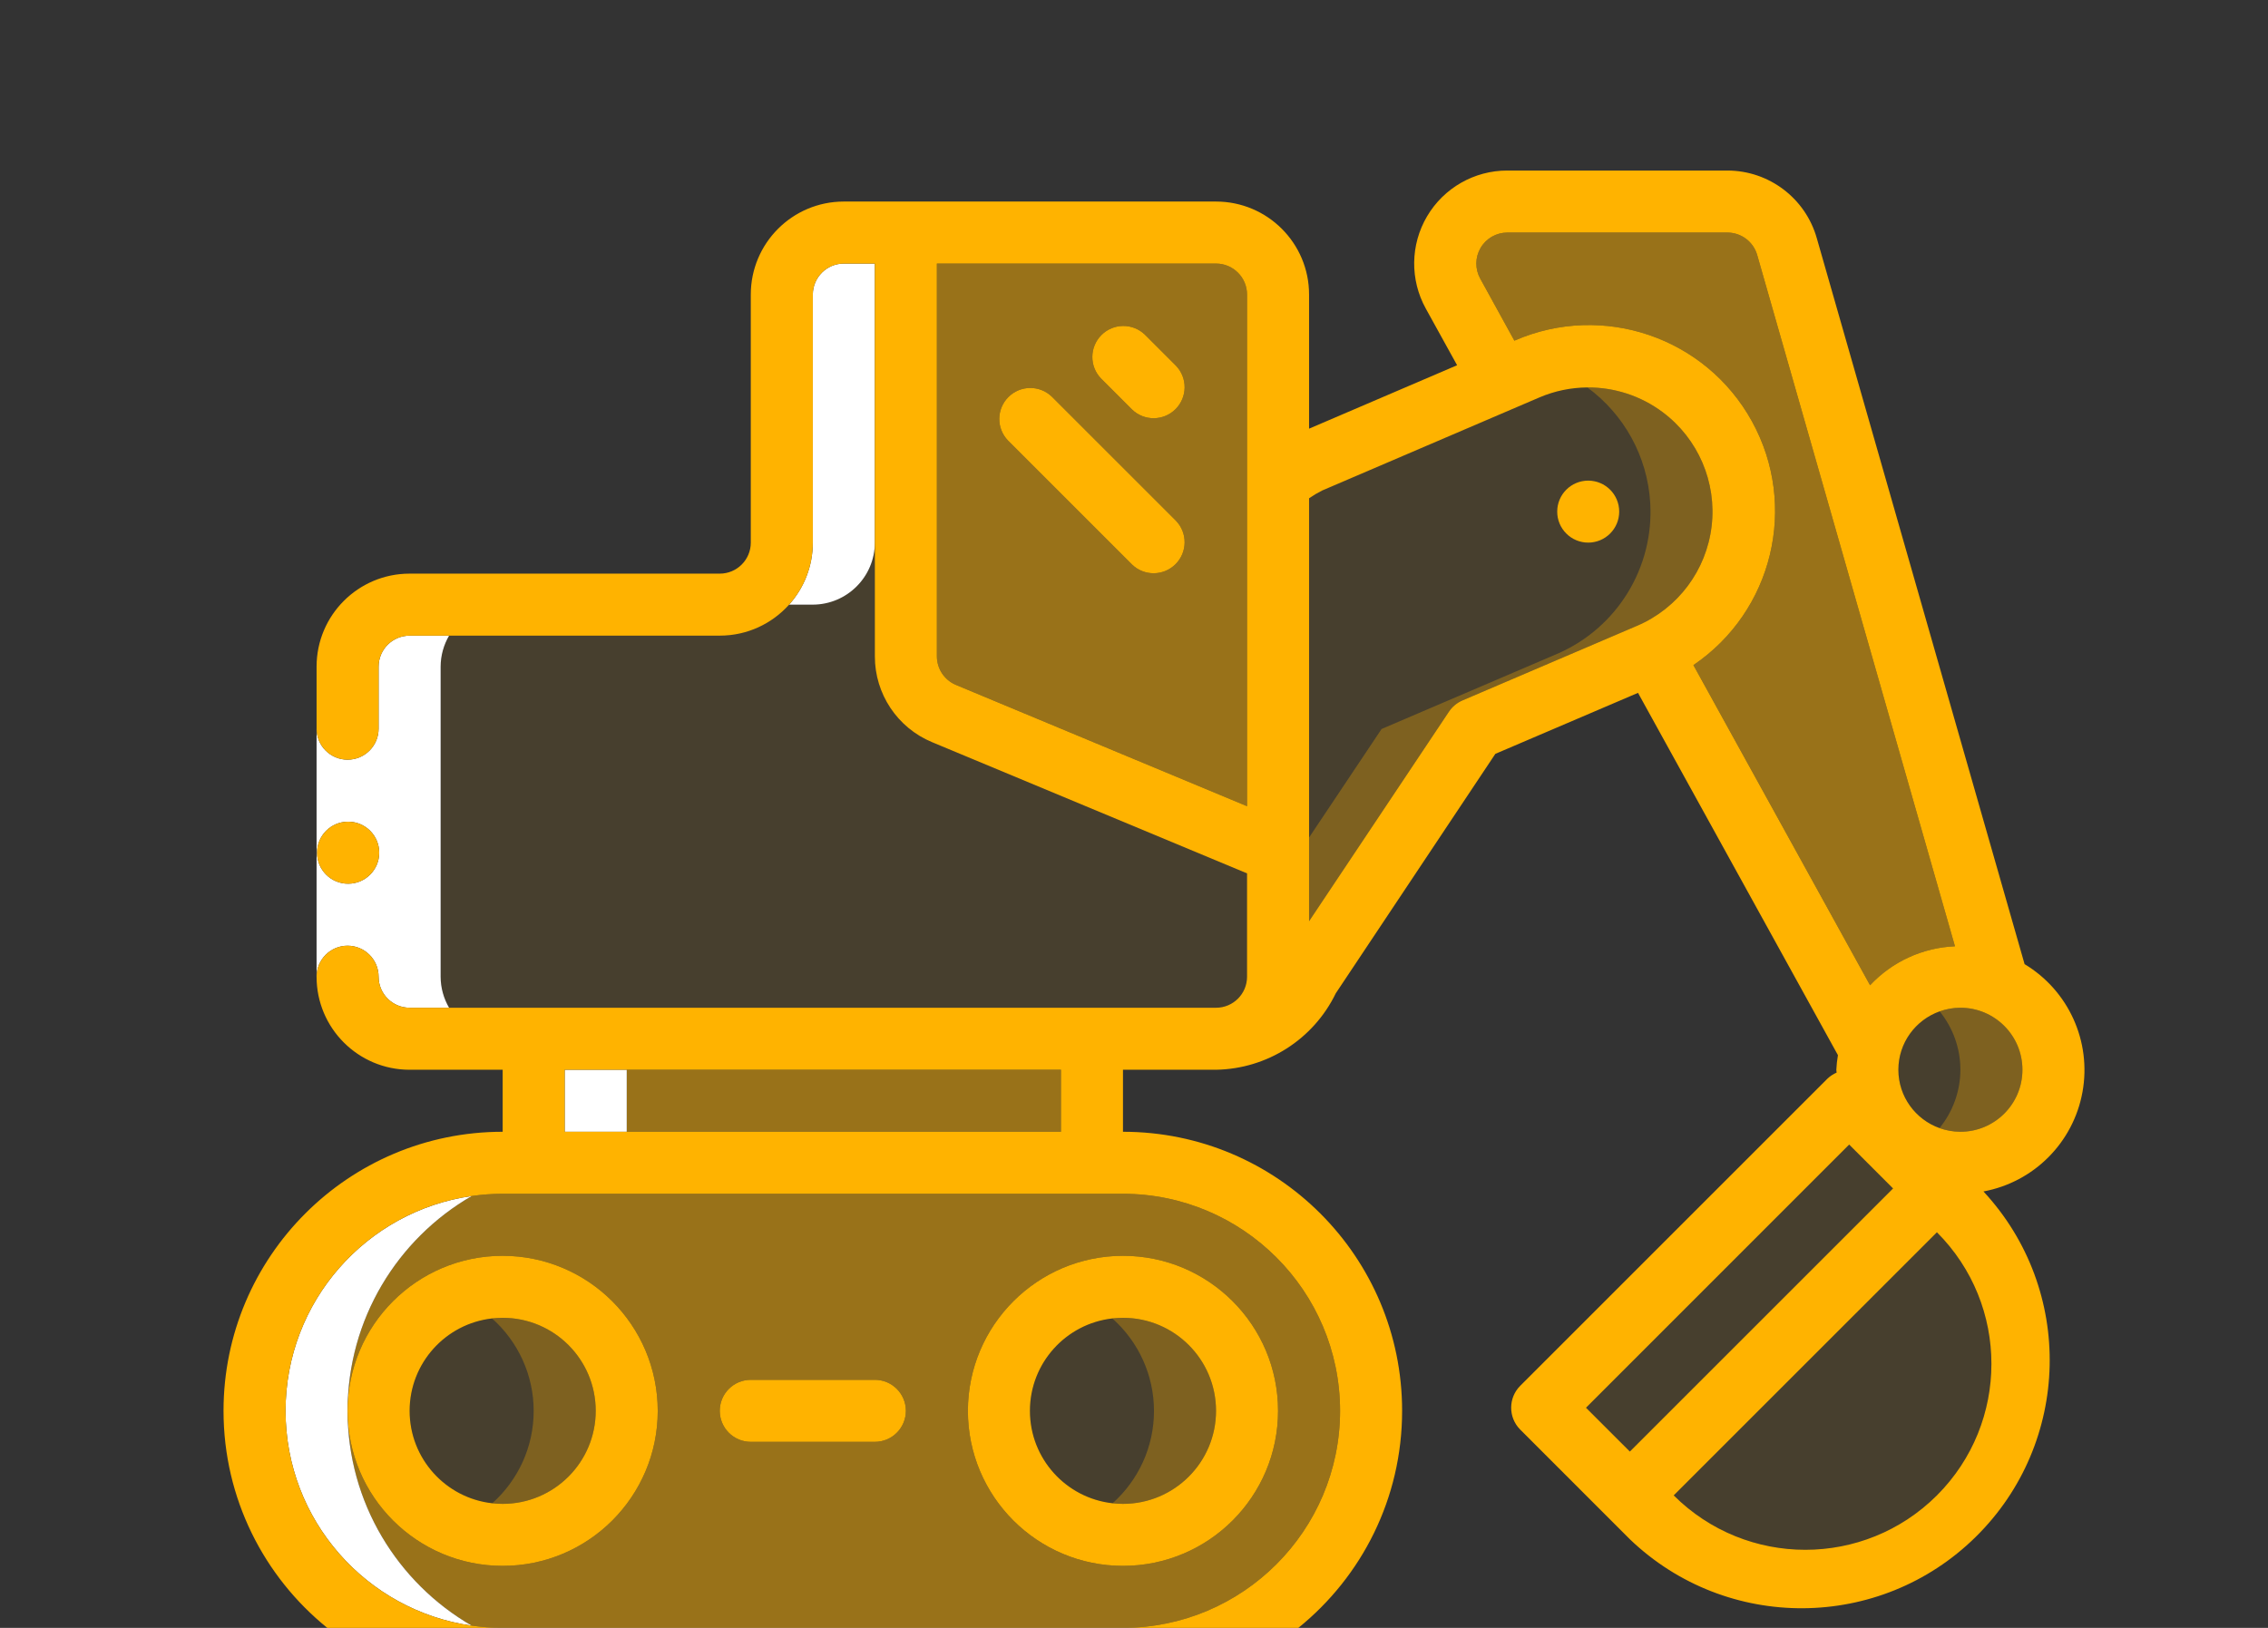 <?xml version="1.0" encoding="UTF-8"?> <!-- Generator: Adobe Illustrator 16.0.0, SVG Export Plug-In . SVG Version: 6.00 Build 0) --> <svg xmlns="http://www.w3.org/2000/svg" xmlns:xlink="http://www.w3.org/1999/xlink" version="1.1" id="Vrstva_1" x="0px" y="0px" width="624px" height="448px" viewBox="-61.5 0 624 448" xml:space="preserve"><rect x="-61.5" y="0" width="624" height="448" fill="#333333" stroke="none"/> <g> <path opacity="0.5" fill="#FFB300" d="M307.2,388.267c-0.038-32.974-26.759-59.696-59.733-59.733H76.8 c-2.894,0-5.736,0.217-8.521,0.615c-20.406,11.803-34.146,33.85-34.146,59.118c0-23.563,19.103-42.667,42.667-42.667 c23.553,0.029,42.639,19.115,42.667,42.667c0,23.564-19.103,42.667-42.667,42.667c-23.564,0-42.667-19.103-42.667-42.667 c0,25.27,13.74,47.315,34.146,59.118C71.063,447.783,73.906,448,76.8,448h170.667C280.441,447.963,307.162,421.24,307.2,388.267z M179.2,396.8h-34.133c-4.713,0-8.534-3.82-8.534-8.533s3.821-8.533,8.534-8.533H179.2c4.713,0,8.533,3.82,8.533,8.533 S183.913,396.8,179.2,396.8z M204.8,388.267c0.028-23.552,19.114-42.638,42.667-42.667c23.564,0,42.666,19.104,42.666,42.667 c0,23.564-19.102,42.667-42.666,42.667S204.8,411.831,204.8,388.267z"></path> <rect x="110.933" y="294.4" opacity="0.5" fill="#FFB300" width="119.467" height="17.066"></rect> <path opacity="0.1" fill="#FFB300" d="M59.733,268.8c0.009,3.113,0.863,6.022,2.324,8.534h211.009c4.713,0,8.533-3.821,8.533-8.534 v-28.441l-86.647-36.104c-9.551-3.96-15.771-13.29-15.752-23.629v-31.292c-0.028,9.414-7.653,17.039-17.067,17.066h-6.523 c-4.688,5.236-11.496,8.534-19.077,8.534H62.057c-1.461,2.512-2.314,5.42-2.324,8.533V268.8z"></path> <path opacity="0.5" fill="#FFB300" d="M201.515,188.493l80.085,33.374v-140.8c0-4.713-3.82-8.534-8.533-8.534h-76.8v108.092 C196.27,184.066,198.339,187.168,201.515,188.493z M241.538,92.204c3.292-3.292,8.614-3.338,11.962-0.104l8.533,8.534 c3.234,3.348,3.188,8.67-0.104,11.962c-3.292,3.292-8.614,3.338-11.963,0.104l-8.533-8.533 C238.2,100.818,238.246,95.496,241.538,92.204z M215.938,109.271c3.292-3.292,8.614-3.338,11.962-0.104l34.133,34.133 c3.234,3.348,3.188,8.67-0.104,11.962c-3.292,3.292-8.614,3.338-11.963,0.104l-34.133-34.133 C212.6,117.885,212.646,112.563,215.938,109.271z"></path> <path opacity="0.1" fill="#FFB300" d="M298.667,230.484l19.95-29.866l48.043-20.565c0.171-0.085,0.427-0.17,0.598-0.256 c16.225-7.16,26.3-23.64,25.277-41.345c-0.745-12.896-7.267-24.462-17.299-31.824c-4.475,0.032-8.969,0.939-13.218,2.76 l-59.733,25.6c-1.253,0.631-2.462,1.347-3.618,2.142V230.484z M375.467,132.267c4.713,0,8.533,3.82,8.533,8.533 s-3.82,8.534-8.533,8.534s-8.533-3.821-8.533-8.534S370.754,132.267,375.467,132.267z"></path> <path opacity="0.1" fill="#FFB300" d="M392.535,138.453c1.022,17.705-9.053,34.185-25.277,41.345 c-0.171,0.085-0.427,0.17-0.598,0.256l-48.043,20.565l-19.95,29.866v23.032l38.468-57.643c0.917-1.379,2.216-2.461,3.737-3.114 l48.077-20.557c11.221-4.811,19.022-15.242,20.467-27.365c1.443-12.123-3.689-24.095-13.466-31.407 c-6.075-4.543-13.369-6.854-20.714-6.802C385.269,113.99,391.79,125.557,392.535,138.453z"></path> <path opacity="0.3" fill="#FFB300" d="M392.535,138.453c1.022,17.705-9.053,34.185-25.277,41.345 c-0.171,0.085-0.427,0.17-0.598,0.256l-48.043,20.565l-19.95,29.866v23.032l38.468-57.643c0.917-1.379,2.216-2.461,3.737-3.114 l48.077-20.557c11.221-4.811,19.022-15.242,20.467-27.365c1.443-12.123-3.689-24.095-13.466-31.407 c-6.075-4.543-13.369-6.854-20.714-6.802C385.269,113.99,391.79,125.557,392.535,138.453z"></path> <polygon opacity="0.1" fill="#FFB300" points="459.341,327.065 447.267,314.991 374.86,387.414 386.927,399.471 "></polygon> <path opacity="0.1" fill="#FFB300" d="M471.407,339.132l-72.414,72.405c20.011,19.961,52.402,19.961,72.414,0 C491.4,391.543,491.4,359.127,471.407,339.132z"></path> <path opacity="0.1" fill="#FFB300" d="M472.162,278.332c-6.616,2.35-11.362,8.646-11.362,16.068 c0,7.407,4.728,13.693,11.323,16.055c3.653-4.481,5.746-10.144,5.74-16.11C477.857,288.417,475.78,282.793,472.162,278.332z"></path> <path opacity="0.1" fill="#FFB300" d="M472.162,278.332c3.618,4.461,5.695,10.085,5.701,16.013 c0.006,5.967-2.087,11.629-5.74,16.11c1.797,0.643,3.725,1.012,5.743,1.012c9.426,0,17.067-7.641,17.067-17.066 s-7.642-17.066-17.067-17.066C475.862,277.334,473.948,277.697,472.162,278.332z"></path> <path opacity="0.3" fill="#FFB300" d="M472.162,278.332c3.618,4.461,5.695,10.085,5.701,16.013 c0.006,5.967-2.087,11.629-5.74,16.11c1.797,0.643,3.725,1.012,5.743,1.012c9.426,0,17.067-7.641,17.067-17.066 s-7.642-17.066-17.067-17.066C475.862,277.334,473.948,277.697,472.162,278.332z"></path> <path opacity="0.5" fill="#FFB300" d="M476.373,260.42L421.965,70.187c-1.045-3.655-4.382-6.177-8.184-6.187h-60.587 c-3.021,0.01-5.811,1.617-7.336,4.224s-1.559,5.827-0.088,8.465l9.387,17.067l0.137-0.06c24.246-10.522,52.517-0.86,65.25,22.302 c12.732,23.161,5.743,52.208-16.132,67.042l48.605,88.106C459.095,264.646,467.482,260.794,476.373,260.42z"></path> <path opacity="0.1" fill="#FFB300" d="M244.607,413.704c7.105-6.349,11.392-15.516,11.392-25.403 c0-9.919-4.314-19.112-11.46-25.463c-12.759,1.453-22.672,12.281-22.672,25.429C221.867,401.438,231.815,412.282,244.607,413.704z"></path> <path opacity="0.1" fill="#FFB300" d="M255.999,388.301c0,9.888-4.286,19.055-11.392,25.403c0.939,0.104,1.893,0.163,2.859,0.163 c14.139,0,25.6-11.462,25.6-25.601c0-14.138-11.461-25.601-25.6-25.601c-0.991,0-1.966,0.063-2.928,0.172 C251.685,369.188,255.999,378.382,255.999,388.301z"></path> <path opacity="0.3" fill="#FFB300" d="M255.999,388.301c0,9.888-4.286,19.055-11.392,25.403c0.939,0.104,1.893,0.163,2.859,0.163 c14.139,0,25.6-11.462,25.6-25.601c0-14.138-11.461-25.601-25.6-25.601c-0.991,0-1.966,0.063-2.928,0.172 C251.685,369.188,255.999,378.382,255.999,388.301z"></path> <path opacity="0.1" fill="#FFB300" d="M73.941,413.704c7.105-6.349,11.391-15.516,11.391-25.403 c0-9.919-4.313-19.112-11.459-25.463C61.114,364.291,51.2,375.119,51.2,388.267C51.2,401.438,61.149,412.282,73.941,413.704z"></path> <path opacity="0.1" fill="#FFB300" d="M85.332,388.301c0,9.888-4.286,19.055-11.391,25.403c0.939,0.104,1.892,0.163,2.859,0.163 c14.139,0,25.6-11.462,25.6-25.601c0-14.138-11.461-25.601-25.6-25.601c-0.99,0-1.966,0.063-2.927,0.172 C81.019,369.188,85.332,378.382,85.332,388.301z"></path> <path opacity="0.3" fill="#FFB300" d="M85.332,388.301c0,9.888-4.286,19.055-11.391,25.403c0.939,0.104,1.892,0.163,2.859,0.163 c14.139,0,25.6-11.462,25.6-25.601c0-14.138-11.461-25.601-25.6-25.601c-0.99,0-1.966,0.063-2.927,0.172 C81.019,369.188,85.332,378.382,85.332,388.301z"></path> <path fill="#FFFFFF" d="M179.2,149.333V81.067v-8.534h-8.534c-4.712,0-8.533,3.821-8.533,8.534v68.267 c0,6.558-2.469,12.537-6.523,17.066h6.523C171.547,166.372,179.172,158.747,179.2,149.333z"></path> <path fill="#FFFFFF" d="M34.133,388.267c0-25.269,13.74-47.315,34.146-59.118c-28.952,4.137-51.212,29.022-51.212,59.118 c0,30.095,22.26,54.981,51.212,59.118C47.873,435.582,34.133,413.536,34.133,388.267z"></path> <rect x="93.867" y="294.4" fill="#FFFFFF" width="17.066" height="17.066"></rect> <path fill="#FFFFFF" d="M34.133,260.267c4.713,0,8.533,3.821,8.533,8.533c0,4.713,3.821,8.534,8.534,8.534h10.857 c-1.461-2.512-2.315-5.421-2.324-8.534v-85.333c0.009-3.113,0.863-6.021,2.324-8.533H51.2c-4.713,0-8.534,3.82-8.534,8.533v17.066 c0,4.713-3.82,8.534-8.533,8.534s-8.533-3.821-8.533-8.534V268.8C25.6,264.088,29.42,260.267,34.133,260.267z M34.219,226.133 h0.085c4.712,0,8.533,3.821,8.533,8.533c0,4.713-3.821,8.534-8.533,8.534c-4.713,0.023-8.553-3.778-8.576-8.491 S29.506,226.157,34.219,226.133z"></path> <path fill="#FFB300" d="M34.304,243.2c4.712,0,8.533-3.821,8.533-8.534c0-4.712-3.821-8.533-8.533-8.533h-0.085 c-4.713,0.023-8.514,3.863-8.491,8.576S29.591,243.224,34.304,243.2z"></path> <path fill="#FFB300" d="M511.461,300.52c2.515-13.898-3.827-27.904-15.931-35.184L438.357,65.544 c-3.12-10.994-13.148-18.588-24.576-18.611h-60.587c-9.066-0.003-17.458,4.791-22.063,12.602 c-4.604,7.812-4.731,17.475-0.337,25.406l8.602,15.573l-40.729,17.459V81.066c0-14.138-11.462-25.6-25.601-25.6h-102.4 c-14.138,0-25.6,11.461-25.6,25.6v68.267c0,4.713-3.821,8.533-8.534,8.533H51.2c-14.139,0-25.6,11.461-25.6,25.6v17.066 c0,4.713,3.82,8.534,8.533,8.534s8.533-3.821,8.533-8.534v-17.066c0-4.713,3.821-8.533,8.534-8.533h10.857h74.476 c7.581,0,14.389-3.298,19.077-8.534c4.055-4.529,6.523-10.509,6.523-17.066V81.067c0-4.713,3.821-8.534,8.533-8.534h8.534v8.534 v68.267v31.292c-0.018,10.339,6.202,19.669,15.752,23.629l86.647,36.104V268.8c0,4.713-3.82,8.534-8.533,8.534H62.058H51.2 c-4.713,0-8.534-3.821-8.534-8.534c0-4.712-3.82-8.533-8.533-8.533S25.6,264.088,25.6,268.8c0,14.139,11.461,25.601,25.6,25.601 h25.6v17.066c-42.415,0-76.8,34.385-76.8,76.8C0,412.399,11.14,433.921,28.547,448H76.8c-2.894,0-5.737-0.217-8.521-0.615 c-28.952-4.137-51.212-29.023-51.212-59.118c0-30.096,22.261-54.981,51.212-59.118c2.784-0.398,5.626-0.615,8.521-0.615h170.667 c32.975,0.037,59.695,26.76,59.733,59.733c-0.038,32.974-26.759,59.696-59.733,59.733h48.253 c17.407-14.079,28.547-35.601,28.547-59.733c0-42.415-34.384-76.8-76.8-76.8V294.4h25.6c14.07-0.236,26.812-8.371,32.947-21.035 l43.904-65.903l39.253-16.785l55.006,99.704c-0.229,1.329-0.378,2.672-0.443,4.02c0,0.272,0.077,0.52,0.077,0.785 c-0.949,0.41-1.816,0.988-2.561,1.706l-84.479,84.479c-3.332,3.333-3.332,8.734,0,12.066l24.132,24.141l6.033,6.033 c26.656,25.553,68.799,25.277,95.119-0.621c26.321-25.898,27.278-68.03,2.161-95.097 C498.102,325.314,508.947,314.418,511.461,300.52z M398.993,411.537l72.414-72.405c19.993,19.995,19.993,52.411,0,72.405 C451.396,431.498,419.004,431.498,398.993,411.537z M196.267,72.533h76.8c4.713,0,8.533,3.821,8.533,8.534v140.8l-80.085-33.374 c-3.175-1.325-5.245-4.427-5.248-7.868V72.533z M362.019,109.389c4.249-1.821,8.743-2.729,13.218-2.76 c7.345-0.052,14.639,2.259,20.714,6.802c9.776,7.312,14.909,19.284,13.466,31.407c-1.444,12.123-9.246,22.554-20.467,27.365 l-48.077,20.557c-1.521,0.653-2.82,1.735-3.737,3.114l-38.468,57.643v-23.032v-93.354c1.156-0.795,2.365-1.511,3.618-2.142 L362.019,109.389z M420.544,115.998c-12.733-23.162-41.004-32.824-65.25-22.302l-0.137,0.06l-9.387-17.067 c-1.471-2.638-1.438-5.857,0.088-8.465s4.315-4.214,7.336-4.224h60.587c3.802,0.009,7.139,2.532,8.184,6.187l54.408,190.233 c-8.891,0.374-17.278,4.227-23.355,10.727l-48.605-88.106C426.287,168.206,433.276,139.159,420.544,115.998z M494.934,294.4 c0,9.426-7.642,17.066-17.067,17.066c-2.019,0-3.946-0.369-5.743-1.012c-6.596-2.361-11.323-8.647-11.323-16.055 c0-7.422,4.746-13.719,11.362-16.068c1.786-0.635,3.7-0.998,5.704-0.998C487.292,277.334,494.934,284.975,494.934,294.4z M447.267,314.991l12.074,12.074l-72.414,72.405l-12.066-12.057L447.267,314.991z M230.4,311.467H110.933H93.867V294.4h17.066 H230.4V311.467z"></path> <circle fill="#FFB300" cx="375.467" cy="140.8" r="8.533"></circle> <path fill="#FFB300" d="M290.133,388.267c0-23.563-19.102-42.667-42.666-42.667c-23.553,0.029-42.639,19.115-42.667,42.667 c0,23.564,19.103,42.667,42.667,42.667S290.133,411.831,290.133,388.267z M244.539,362.838c0.961-0.109,1.937-0.172,2.928-0.172 c14.139,0,25.6,11.463,25.6,25.601c0,14.139-11.461,25.601-25.6,25.601c-0.967,0-1.92-0.059-2.859-0.163 c-12.792-1.422-22.741-12.266-22.741-25.438C221.867,375.119,231.78,364.291,244.539,362.838z"></path> <path fill="#FFB300" d="M76.8,430.934c23.564,0,42.667-19.103,42.667-42.667c-0.028-23.552-19.114-42.638-42.667-42.667 c-23.564,0-42.667,19.104-42.667,42.667C34.133,411.831,53.236,430.934,76.8,430.934z M73.873,362.838 c0.961-0.109,1.937-0.172,2.927-0.172c14.139,0,25.6,11.463,25.6,25.601c0,14.139-11.461,25.601-25.6,25.601 c-0.967,0-1.92-0.059-2.859-0.163C61.149,412.282,51.2,401.438,51.2,388.267C51.2,375.119,61.114,364.291,73.873,362.838z"></path> <path fill="#FFB300" d="M179.2,379.733h-34.133c-4.713,0-8.534,3.82-8.534,8.533s3.821,8.533,8.534,8.533H179.2 c4.713,0,8.533-3.82,8.533-8.533S183.913,379.733,179.2,379.733z"></path> <path fill="#FFB300" d="M249.967,112.7c3.349,3.234,8.671,3.188,11.963-0.104c3.291-3.292,3.338-8.614,0.104-11.962L253.5,92.1 c-3.349-3.234-8.671-3.188-11.962,0.104c-3.292,3.292-3.338,8.614-0.104,11.962L249.967,112.7z"></path> <path fill="#FFB300" d="M249.967,155.366c3.349,3.234,8.671,3.188,11.963-0.104c3.291-3.292,3.338-8.614,0.104-11.962 L227.9,109.167c-3.349-3.234-8.671-3.188-11.962,0.104s-3.338,8.614-0.104,11.962L249.967,155.366z"></path> </g> </svg> 